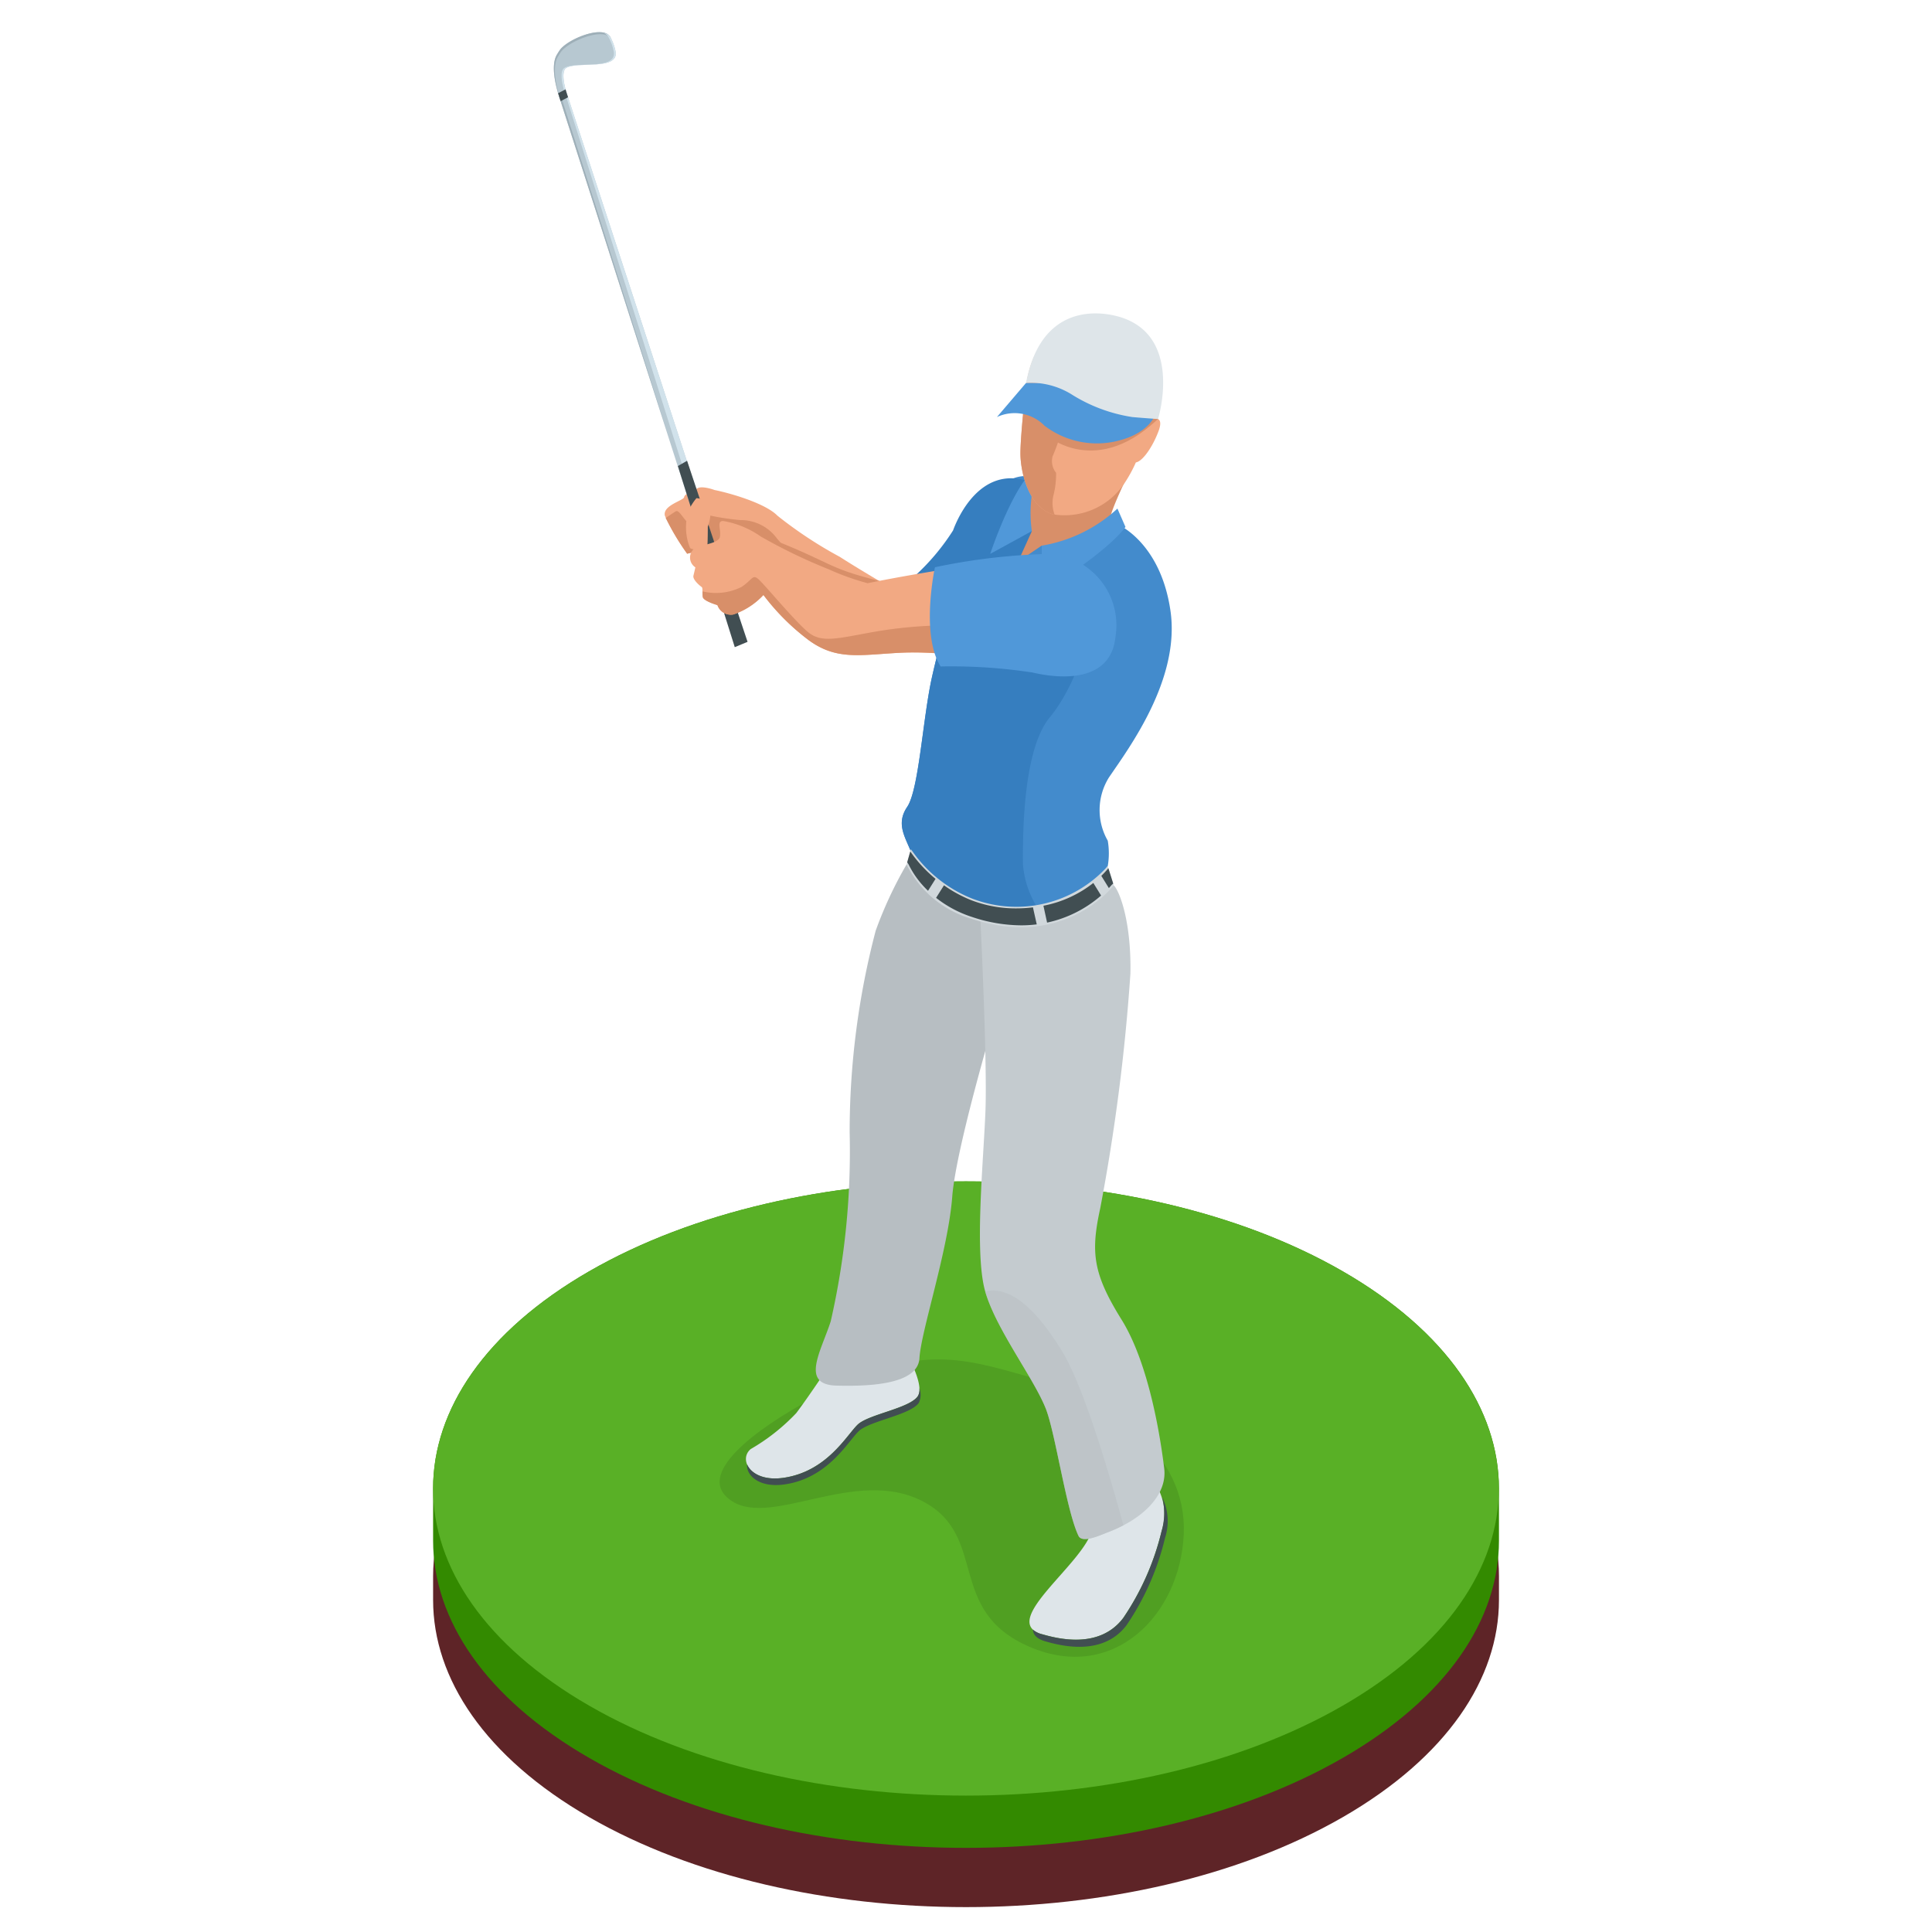 <svg xmlns="http://www.w3.org/2000/svg" xmlns:xlink="http://www.w3.org/1999/xlink" width="120" height="120" viewBox="0 0 120 120">
  <defs>
    <clipPath id="clip-path">
      <rect id="長方形_18717" data-name="長方形 18717" width="66.198" height="116.453" fill="none"/>
    </clipPath>
    <clipPath id="clip-path-2">
      <rect id="長方形_18715" data-name="長方形 18715" width="28.835" height="18.47" fill="none"/>
    </clipPath>
    <clipPath id="clip-path-3">
      <rect id="長方形_18716" data-name="長方形 18716" width="8.588" height="15.436" fill="none"/>
    </clipPath>
  </defs>
  <g id="グループ_19526" data-name="グループ 19526" transform="translate(-8895 -11206)">
    <rect id="長方形_18363" data-name="長方形 18363" width="120" height="120" transform="translate(8895 11206)" fill="#fff"/>
    <g id="グループ_18892" data-name="グループ 18892" transform="translate(8921.901 11208)">
      <g id="グループ_19512" data-name="グループ 19512">
        <g id="グループ_18890" data-name="グループ 18890">
          <g id="グループ_18889" data-name="グループ 18889" clip-path="url(#clip-path)">
            <path id="パス_57998" data-name="パス 57998" d="M56.5,148.66c-12.926-7.45-33.883-7.45-46.809,0C3.232,152.385,0,157.267,0,162.149v1.485c0,4.881,3.231,9.763,9.694,13.488,12.926,7.45,33.883,7.45,46.808,0,6.463-3.725,9.7-8.607,9.7-13.488v-1.485c0-4.883-3.233-9.765-9.7-13.489" transform="translate(0 -66.255)" fill="#5e2427"/>
            <path id="パス_57999" data-name="パス 57999" d="M56.5,138.528c-12.926-7.449-33.883-7.449-46.809,0C3.232,142.254,0,147.137,0,152.018v3.245c0,4.883,3.231,9.764,9.694,13.488,12.926,7.45,33.883,7.45,46.808,0,6.463-3.724,9.7-8.6,9.7-13.488v-3.245c0-4.881-3.233-9.764-9.7-13.489" transform="translate(0 -61.564)" fill="#338a00"/>
            <path id="パス_58000" data-name="パス 58000" d="M56.5,138.528c12.927,7.45,12.927,19.527,0,26.977s-33.883,7.45-46.808,0-12.926-19.528,0-26.977,33.883-7.45,46.809,0" transform="translate(0 -61.564)" fill="#59b026"/>
            <g id="グループ_18885" data-name="グループ 18885" transform="translate(17.792 82.434)" opacity="0.1" style="mix-blend-mode: multiply;isolation: isolate">
              <g id="グループ_18884" data-name="グループ 18884">
                <g id="グループ_18883" data-name="グループ 18883" clip-path="url(#clip-path-2)">
                  <path id="パス_58001" data-name="パス 58001" d="M52.386,154.626c-4.446-1.267-7.075-2.077-13.5,1.348-3.349,1.785-7.489,4.758-4.965,6.372s7.7-2.15,11.833,0,1.4,6.783,6.636,9.039,9.374-2,9.582-7.012-4.541-8.309-9.582-9.747" transform="translate(-33.139 -153.534)"/>
                </g>
              </g>
            </g>
            <path id="パス_58002" data-name="パス 58002" d="M62.6,51.453s-1.6-.66-2.888,1.265-3.059,8.6-3.624,11.14-.806,6.957-1.532,8.034-.108,1.886.276,2.894a6.929,6.929,0,0,0,6.313,3.7,7.549,7.549,0,0,0,5.866-2.918,4.675,4.675,0,0,0,0-1.575,3.822,3.822,0,0,1,.074-3.928c1.221-1.8,4.44-6.087,3.821-10.348s-3.266-5.361-3.266-5.361Z" transform="translate(-25.107 -23.777)" fill="#438bcc"/>
            <path id="パス_58003" data-name="パス 58003" d="M57.044,67.614c-.418,1.51-.761,2.894-.958,3.779-.565,2.541-.806,6.957-1.533,8.034s-.107,1.886.277,2.894a6.929,6.929,0,0,0,6.313,3.7,7.236,7.236,0,0,0,1.6-.182,5.9,5.9,0,0,1-1-2.841c-.013-1.808-.011-7.119,1.672-9.139s2.675-5.668,2.456-5.906c-.162-.177-5.912-.295-8.826-.343" transform="translate(-25.107 -31.311)" fill="#367ebf"/>
            <path id="パス_58004" data-name="パス 58004" d="M55.573,57.745a13.909,13.909,0,0,0,2.457-2.9c.332-.911,1.691-3.85,4.448-3.126s-1.107,6.8-1.107,6.8Z" transform="translate(-25.735 -23.899)" fill="#367ebf"/>
            <path id="パス_58005" data-name="パス 58005" d="M29.887,52.818s-.758-.286-1.065-.105-.8.341-.824.55-1.375.514-1.191,1.166a13.973,13.973,0,0,0,1.377,2.346l2.992-.737s.874-.285,1.079-.029,1.932,2.558,1.932,2.558l4.068,1.925,4.43-.53s-3.216-1.832-5.02-2.993A25.969,25.969,0,0,1,33.8,54.419c-.783-.808-3.081-1.437-3.909-1.6" transform="translate(-12.406 -24.383)" fill="#f2a983"/>
            <path id="パス_58006" data-name="パス 58006" d="M33.837,57.129a2.776,2.776,0,0,0-2.3-1.172,16.249,16.249,0,0,1-2.249-.364s.574.9-.264.9-1.2-1.263-1.5-1.078c-.112.068-.353.23-.619.41a16.075,16.075,0,0,0,1.334,2.22l2.992-.737s.874-.285,1.078-.03,1.932,2.559,1.932,2.559l1.75.828.769.077s-2.263-2.9-2.921-3.614" transform="translate(-12.458 -25.653)" fill="#d88f69"/>
            <path id="パス_58007" data-name="パス 58007" d="M46.045,61.431c-3.08-.763-2.928-1.08-6.117-2.37l-.321,1.788.515.685,4.068,1.926,3.479-.043a13.186,13.186,0,0,0-1.624-1.986" transform="translate(-18.342 -27.351)" fill="#d88f69"/>
            <path id="パス_58008" data-name="パス 58008" d="M17.456.266a2.953,2.953,0,0,1,.358.991c.113,1.133-2.478.529-3.094.978-.283.208-.123,1.032.048,1.547l-.452.266c-.063-.191-.644-1.908-.138-2.681a3.529,3.529,0,0,1,.194-.3c.555-.679,2.621-1.5,3.083-.8" transform="translate(-6.471 0)" fill="#b7c8d1"/>
            <path id="パス_58009" data-name="パス 58009" d="M17.456.266a1.857,1.857,0,0,1,.113.209c-.017-.03-.033-.06-.049-.083-.462-.7-2.529.122-3.083.8-.067.083-.142.217-.194.3-.443.678-.054,2.077.093,2.544l-.019.011c-.063-.191-.644-1.908-.138-2.681a3.529,3.529,0,0,1,.194-.3c.555-.679,2.621-1.5,3.083-.8" transform="translate(-6.471 0)" fill="#9eafb8"/>
            <path id="パス_58010" data-name="パス 58010" d="M17.735.334a2.953,2.953,0,0,1,.358.991c.113,1.133-2.478.529-3.094.978-.283.208-.123,1.032.048,1.547l-.452.266c0-.013-.011-.034-.02-.061l.359-.211C14.762,3.327,14.6,2.5,14.886,2.3c.615-.45,3.207.155,3.093-.978a2.962,2.962,0,0,0-.357-.99.386.386,0,0,0-.253-.18.38.38,0,0,1,.366.186" transform="translate(-6.75 -0.068)" fill="#d1e2eb"/>
            <path id="パス_58011" data-name="パス 58011" d="M15.052,7.013l9.9,30.308-.6.347L14.6,7.279c0-.01-.007-.024-.013-.039l.454-.26c0,.01.006.023.011.033" transform="translate(-6.756 -3.232)" fill="#b7c8d1"/>
            <path id="パス_58012" data-name="パス 58012" d="M15.27,7.03l.088-.05c0,.01.006.023.011.033l9.9,30.308-.384.222Z" transform="translate(-7.071 -3.232)" fill="#d1e2eb"/>
            <path id="パス_58013" data-name="パス 58013" d="M21.353,28.447,14.6,7.45c0-.01-.008-.024-.013-.039l.105-.06Z" transform="translate(-6.756 -3.404)" fill="#9eafb8"/>
            <path id="パス_58014" data-name="パス 58014" d="M28.888,49.581l3.756,11.246-.794.33L28.316,49.907Z" transform="translate(-13.113 -22.961)" fill="#414e52"/>
            <path id="パス_58015" data-name="パス 58015" d="M14.995,6.843l.085.26-.461.242-.076-.237c-.012-.037-.042-.127-.08-.256l.461-.241c.023.081.046.158.07.23" transform="translate(-6.698 -3.062)" fill="#414e52"/>
            <path id="パス_58016" data-name="パス 58016" d="M29.913,53.9l-.032.036a3.726,3.726,0,0,0-.455.721A3.427,3.427,0,0,0,29.511,57c.27.2,1.036.044,1.07-.115s.033-1.22.033-1.22.664-1.626-.7-1.763" transform="translate(-13.552 -24.962)" fill="#f2a983"/>
            <path id="パス_58017" data-name="パス 58017" d="M41.622,152.681s-1.429,2.176-2.307,3.34a12.511,12.511,0,0,1-2.828,2.233c-.767.642-.029,2.082,2.035,1.786,2.714-.391,3.936-2.672,4.613-3.31s3.208-1,3.728-1.759-1.038-3.272-1.038-3.272Z" transform="translate(-16.76 -70.25)" fill="#dee5e9"/>
            <path id="パス_58018" data-name="パス 58018" d="M47.022,156.873a.8.8,0,0,1-.1.495c-.52.758-3.05,1.119-3.728,1.759s-1.9,2.919-4.614,3.309c-1.274.183-2.04-.3-2.262-.839-.067.675.736,1.477,2.326,1.249,2.715-.39,3.936-2.672,4.614-3.311s3.208-1,3.728-1.757a1.2,1.2,0,0,0,.039-.9" transform="translate(-16.816 -72.646)" fill="#414e52"/>
            <path id="パス_58019" data-name="パス 58019" d="M69.76,176.445c.924.265,3.559.974,5.053-1.007a16.4,16.4,0,0,0,2.383-5.4,3.417,3.417,0,0,0-.168-2.534,7.988,7.988,0,0,1-.722-1.344,4.614,4.614,0,0,1-2.747,1.579,11.649,11.649,0,0,0-.66,2.147c-.437,2.133-5.892,5.775-3.139,6.563" transform="translate(-31.947 -76.945)" fill="#dee5e9"/>
            <path id="パス_58020" data-name="パス 58020" d="M77.419,169.476l0,0a4.048,4.048,0,0,1-.039,2.1,16.387,16.387,0,0,1-2.383,5.4c-1.494,1.981-4.129,1.272-5.053,1.007a1.341,1.341,0,0,1-.562-.286c.021.325.248.578.771.729.924.264,3.558.973,5.052-1.007a16.369,16.369,0,0,0,2.384-5.405,3.413,3.413,0,0,0-.169-2.535" transform="translate(-32.13 -78.481)" fill="#414e52"/>
            <path id="パス_58021" data-name="パス 58021" d="M50.338,96.274l-.427,0a25.282,25.282,0,0,0-1.919,4.117,49.333,49.333,0,0,0-1.617,12.523A47.378,47.378,0,0,1,45.2,124.651c-.6,1.87-1.914,3.933.35,3.994,1.881.05,5.065-.023,5.16-1.7s1.784-6.7,2.037-10.029,3.137-12.776,3.137-12.776l.192-4.6s-3.963-1.49-5.739-3.265" transform="translate(-20.503 -44.583)" fill="#b7bec2"/>
            <path id="パス_58022" data-name="パス 58022" d="M63.261,100.236s.468,9.3.34,12.5-.7,8.878,0,11.225,2.982,5.309,3.743,7.212c.6,1.495,1.284,6.361,2.041,7.924.235.485,1.378-.056,1.786-.211,2.294-.861,3.726-2.388,3.535-3.973s-.875-6.394-2.65-9.249-1.926-4.168-1.325-6.912a121.957,121.957,0,0,0,1.875-14.575c.063-3.17-.653-5.108-1.035-5.491,0,0-5.259,2.4-8.31,1.552" transform="translate(-29.295 -45.699)" fill="#c4cbcf"/>
            <path id="パス_58023" data-name="パス 58023" d="M69.749,55.728a7.694,7.694,0,0,0,3.573-1.987C73.25,53.1,74.8,50.075,74.8,50.075l-6.282.41a12.35,12.35,0,0,0-.587,3.546l.592.147-.86,1.9,1.478-1.005Z" transform="translate(-31.333 -23.189)" fill="#d88f69"/>
            <path id="パス_58024" data-name="パス 58024" d="M67.033,54.531l-2.585,1.415s1.246-3.773,2.58-5.108h.338a8.2,8.2,0,0,0-.334,3.693" transform="translate(-29.845 -23.543)" fill="#5098d9"/>
            <path id="パス_58025" data-name="パス 58025" d="M76.1,39.333c.143-.5.261-.964.347-1.363.325-1.536-.481-4.356-3.109-4.816s-4.605,1-5.045,4.143c0,0-.346,3.013-.346,4.183s.517,3.34,2.014,3.78a4.47,4.47,0,0,0,4.413-1.879,8.64,8.64,0,0,0,.741-1.343c.423-.07,1.034-.956,1.4-1.92.333-.874-.14-.856-.414-.785" transform="translate(-31.466 -15.315)" fill="#f2a983"/>
            <path id="パス_58026" data-name="パス 58026" d="M70.276,43.771c.893.466,3.067,1.178,5.684-1,.2-.165.373-.317.531-.462a.571.571,0,0,0-.39-.007c.143-.5.261-.964.346-1.363a3.329,3.329,0,0,0,.061-.468l-6.248-.989-.29,2.767a16.957,16.957,0,0,0-1.812-.734c-.1.97-.212,2.258-.212,2.935,0,1.171.518,3.34,2.014,3.78.037.01.074.02.112.028A2.048,2.048,0,0,1,70,47.038a5.311,5.311,0,0,0,.16-1.388,1.157,1.157,0,0,1-.219-1.014c.085-.2.22-.527.334-.864" transform="translate(-31.466 -18.284)" fill="#d88f69"/>
            <path id="パス_58027" data-name="パス 58027" d="M68.16,43.216a5.371,5.371,0,0,0,4.663.928c1.83-.478,2.2-1.535,2.2-1.535l-4.55-2.041h-3.44l-1.812,2.123a2.6,2.6,0,0,1,2.943.525" transform="translate(-30.201 -18.787)" fill="#5098d9"/>
            <path id="パス_58028" data-name="パス 58028" d="M68.592,36.846a4.833,4.833,0,0,1,2.794.693A9.883,9.883,0,0,0,75.2,38.97c.958.083,1.592.121,1.592.121s1.714-5.543-2.845-6.455c-1.344-.269-4.485-.364-5.354,4.21" transform="translate(-31.764 -15.065)" fill="#dee5e9"/>
            <path id="パス_58029" data-name="パス 58029" d="M75.112,55.112a9.1,9.1,0,0,1-4.7,2.3v2.9s3.933-2.367,5.2-4.058Z" transform="translate(-32.607 -25.522)" fill="#5098d9"/>
            <path id="パス_58030" data-name="パス 58030" d="M55.044,94.511a8.281,8.281,0,0,0,3.77,3.056,7.637,7.637,0,0,0,8.452-2l.374,1.188s-2.991,4.017-8.861,2.072a6.53,6.53,0,0,1-4.006-3.362Z" transform="translate(-25.365 -43.767)" fill="#d1d8dc"/>
            <g id="グループ_18888" data-name="グループ 18888" transform="translate(34.292 78.157)" opacity="0.5">
              <g id="グループ_18887" data-name="グループ 18887">
                <g id="グループ_18886" data-name="グループ 18886" clip-path="url(#clip-path-3)">
                  <path id="パス_58031" data-name="パス 58031" d="M68.666,149.368c-1.587-2.583-3.173-4.1-4.8-3.749,0,.017.009.035.013.052.7,2.347,2.982,5.309,3.742,7.212.6,1.495,1.284,6.361,2.041,7.924.235.485,1.378-.056,1.786-.21a8.871,8.871,0,0,0,1.005-.447c-.616-2.276-2.368-8.462-3.792-10.781" transform="translate(-63.869 -145.568)" fill="#b7bec2"/>
                </g>
              </g>
            </g>
            <path id="パス_58032" data-name="パス 58032" d="M70.828,100.882A7.492,7.492,0,0,0,74.182,99.2L73.7,98.42a7.206,7.206,0,0,1-3.1,1.413Z" transform="translate(-32.692 -45.577)" fill="#414e52"/>
            <path id="パス_58033" data-name="パス 58033" d="M77.771,97.946c.083-.089.142-.158.176-.2l.093-.084-.3-.952-.087.105c-.111.128-.23.251-.351.372Z" transform="translate(-35.798 -44.785)" fill="#414e52"/>
            <path id="パス_58034" data-name="パス 58034" d="M56.136,97.227l.468-.744A8.521,8.521,0,0,1,55.119,94.9l-.085-.118-.191.672.082.122a5.712,5.712,0,0,0,1.211,1.645" transform="translate(-25.397 -43.895)" fill="#414e52"/>
            <path id="パス_58035" data-name="パス 58035" d="M64.2,100.06a8.717,8.717,0,0,1-1.027.063,7.682,7.682,0,0,1-2.822-.515,8.08,8.08,0,0,1-1.677-.918l-.49.778a7.146,7.146,0,0,0,2.212,1.182,9.789,9.789,0,0,0,3.069.527,7.913,7.913,0,0,0,.971-.06Z" transform="translate(-26.943 -45.702)" fill="#414e52"/>
            <path id="パス_58036" data-name="パス 58036" d="M29.953,58.288c.223-.252,1.526-.3,1.621-.75s-.232-1,.212-.991a5.738,5.738,0,0,1,2.332.966,34.155,34.155,0,0,0,4.233,2.041,15.562,15.562,0,0,0,2.4.857s1.573-.334,4.476-.811,7.689-.547,8.942.432,2.143,2.972.857,4.523-2.918.461-4.934.461c-2.751,0-5.285-.41-7.588-.272s-3.725.426-5.395-.785a14.2,14.2,0,0,1-2.828-2.819A4.548,4.548,0,0,1,32.4,62.354a.883.883,0,0,1-.981-.585s-.861-.245-.909-.5.019-.564-.069-.623-.574-.449-.51-.708.12-.513.12-.513a.723.723,0,0,1-.1-1.138" transform="translate(-13.761 -26.186)" fill="#f2a983"/>
            <path id="パス_58037" data-name="パス 58037" d="M46.487,66.032a27.51,27.51,0,0,0-4.633.4c-2.276.4-3.292.739-4.159,0S35.02,63.5,34.646,63.171s-.361.005-1.042.47a3.55,3.55,0,0,1-2.438.282,2.034,2.034,0,0,0,.019.354c.048.254.909.5.909.5a.883.883,0,0,0,.981.585,4.547,4.547,0,0,0,1.874-1.214,14.208,14.208,0,0,0,2.828,2.819c1.67,1.212,3.092.922,5.395.785a18.007,18.007,0,0,1,3.777.15Z" transform="translate(-14.433 -29.192)" fill="#d88f69"/>
            <path id="パス_58038" data-name="パス 58038" d="M57.782,61.171s-.906,4.175.352,6.162a33.511,33.511,0,0,1,5.709.376c1.811.427,4.879.6,5.155-2.238a4.444,4.444,0,0,0-4.1-5.13,38.678,38.678,0,0,0-7.118.83" transform="translate(-26.612 -27.938)" fill="#5098d9"/>
          </g>
        </g>
      </g>
    </g>
  </g>
</svg>
